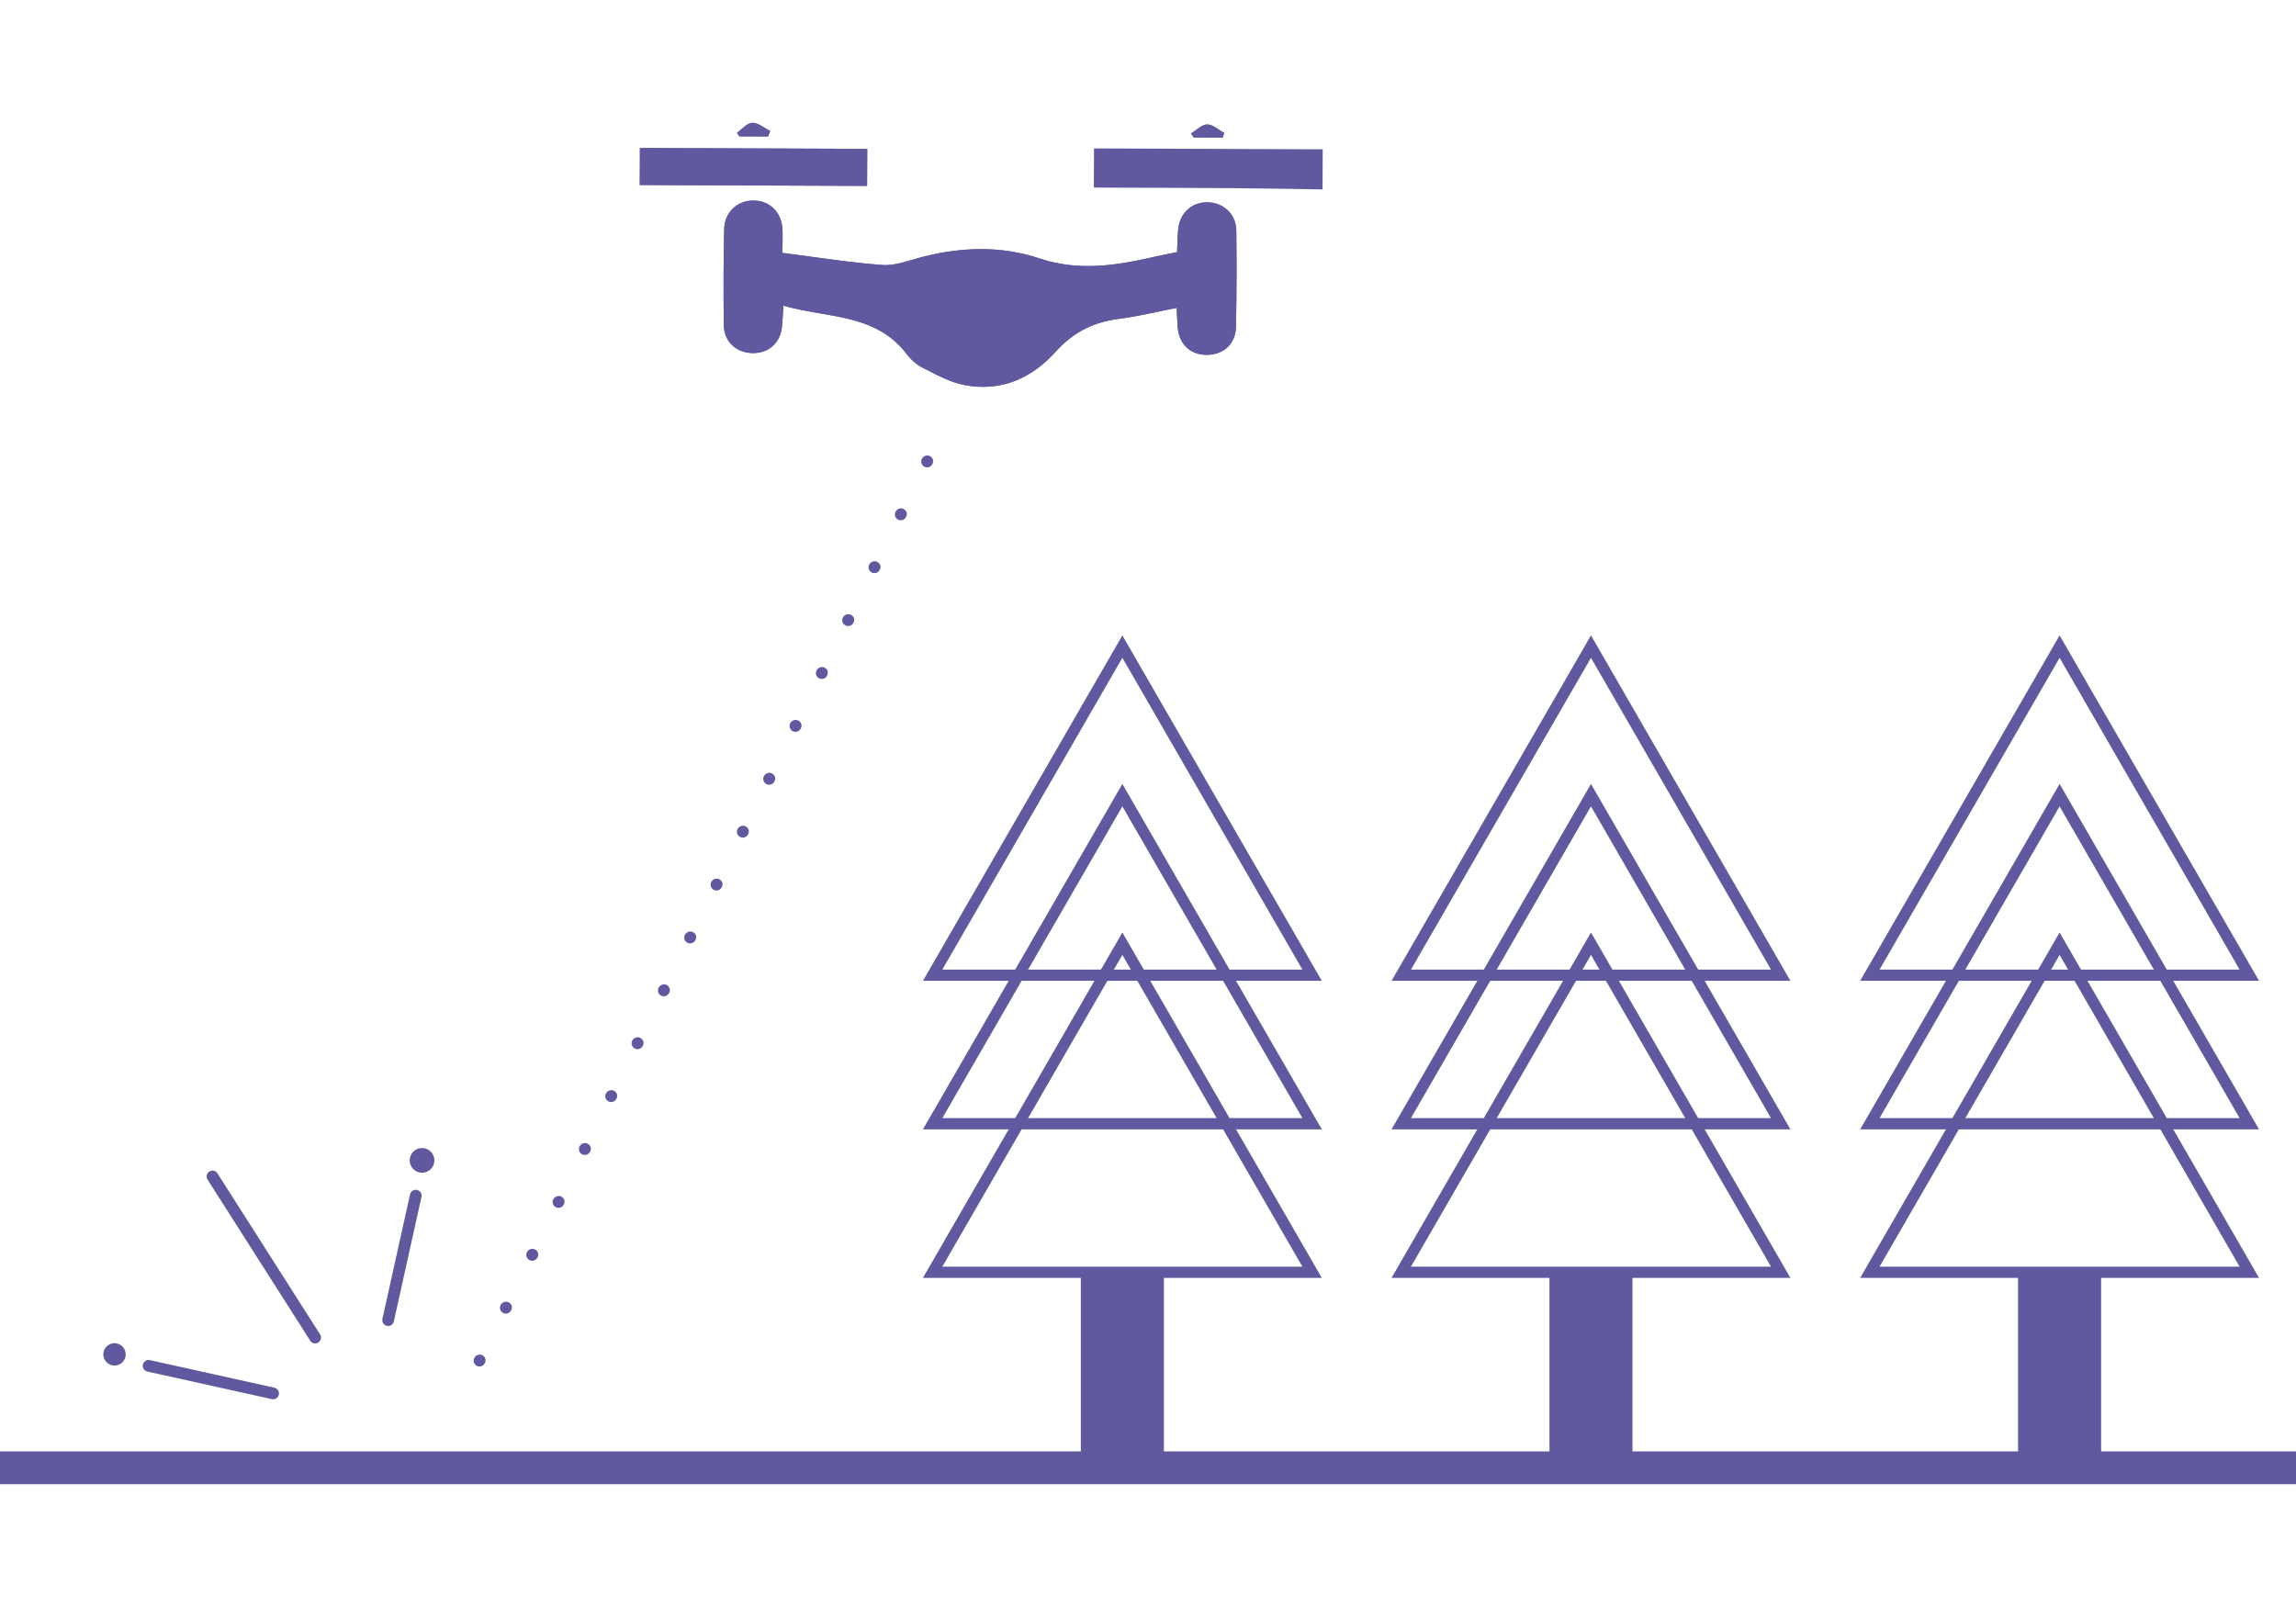 <svg version="1.1" id="レイヤー_1" xmlns="http://www.w3.org/2000/svg" xmlns:xlink="http://www.w3.org/1999/xlink" x="0" y="0" width="210" height="147" xml:space="preserve"><style>.st1{fill:none;stroke:#61599f;stroke-width:3;stroke-miterlimit:10}.st2{fill:#fff}.st3{fill:#61599f}</style><pattern width="50.399" height="53.797" patternUnits="userSpaceOnUse" id="新規パターンスウォッチ_3" viewBox="0 -2781.898 50.399 53.797" overflow="visible"><path fill="none" d="M0-2781.898h50.399v53.797H0z"/><path class="st1" d="M0-2738.801h50.399M0-2733.451h50.399M0-2728.102h50.399"/><g><path class="st1" d="M0-2765.699h50.399M0-2760.35h50.399M0-2755h50.399M0-2749.65h50.399M0-2744.301h50.399"/></g><g><path class="st1" d="M0-2781.898h50.399M0-2776.549h50.399M0-2771.199h50.399"/></g></pattern><path class="st2" d="M370.041-155.502v-72.35h4.182c23.473-.002 46.946-.033 70.419.045 2.116.007 3.131-.541 3.976-2.58 2.155-5.198 7.626-7.923 13.055-6.893 5.43 1.03 9.33 5.468 9.633 11.224.173 3.28.06 6.575.062 9.864.005 15.761.005 31.523.005 47.285 0 8.809-4.574 13.4-13.408 13.402-27.442.009-54.884.003-82.326.003h-5.598z"/><path class="st3" d="M422.105-154.5H398.86l-29.818-.001v-74.351l20.06-.004c18.205-.007 37.028-.013 55.543.049h.043c1.762 0 2.356-.392 3.007-1.963 2.303-5.557 8.126-8.638 14.165-7.493 5.924 1.124 10.122 6.009 10.447 12.155.125 2.378.102 4.789.08 7.12-.01.932-.018 1.864-.018 2.795a191109 191109 0 01.005 47.286c0 9.419-4.98 14.4-14.407 14.402-11.953.004-23.908.005-35.86.005zm-51.064-2.001h27.818c19.703.003 39.405.003 59.107-.003 8.233-.003 12.408-4.176 12.407-12.403 0-15.762-.001-31.523-.005-47.285 0-.938.009-1.877.018-2.815.021-2.3.044-4.68-.078-6.996-.275-5.209-3.82-9.346-8.822-10.295-5.101-.965-10.009 1.622-11.944 6.294-.964 2.328-2.285 3.197-4.864 3.197h-.04c-18.511-.06-37.333-.055-55.537-.049l-18.06.004v70.35z"/><path class="st3" d="M451.079-226.582h2v58.117h-2zM442.38-165.065h-62.684v-53.499h62.684v53.5zm-60.684-2h58.684v-49.499h-58.684v49.5z"/><path class="st3" d="M411.038-192.814h29.84v2h-29.84z"/><path class="st3" d="M410.007-197.417h2v11.018h-2z"/><path class="st3" d="M381.259-193h29.84v2h-29.84z"/><path class="st3" d="M410.13-197.417h2v11.018h-2zM410.25-217.249h2v11.018h-2zM410.25-177.217h2v11.018h-2z"/><g><path class="st2" d="M466.842-167.224c.088-4.017-3.14-7.447-7.12-7.57-4.178-.127-7.727 3.205-7.782 7.307-.055 4.08 3.453 7.646 7.512 7.637 3.983-.008 7.302-3.32 7.39-7.374z"/><path class="st3" d="M459.437-158.85c-2.187 0-4.366-.935-5.98-2.568-1.63-1.647-2.547-3.864-2.518-6.082.03-2.228.954-4.323 2.602-5.9 1.686-1.613 3.887-2.467 6.21-2.393 4.561.14 8.191 3.994 8.092 8.59-.101 4.597-3.865 8.344-8.39 8.353h-.016zm.048-14.947c-1.702 0-3.314.65-4.561 1.843-1.257 1.202-1.962 2.794-1.985 4.481-.022 1.686.685 3.38 1.94 4.65 1.241 1.254 2.902 1.974 4.558 1.974h.013c3.448-.008 6.316-2.877 6.393-6.397.075-3.445-2.742-6.443-6.152-6.548a6.75 6.75 0 00-.206-.003z"/></g><g><path class="st3" d="M367.403 18.406h210v2.736h-210zM475.024-86.326c.035.676.054 1.196.09 1.714.112 1.59 1.146 2.585 2.669 2.581 1.533-.004 2.635-1.003 2.666-2.577.057-2.93.072-5.862.03-8.793-.023-1.528-1.205-2.587-2.689-2.583-1.425.004-2.5 1.018-2.63 2.512-.06.677-.07 1.359-.102 2.047-.858.176-1.616.317-2.368.489-3.39.774-6.736 1.242-10.192.09-3.597-1.2-7.288-1.056-10.952-.082-1.135.302-2.32.763-3.448.678-3.013-.227-6.006-.71-9.133-1.108.003-.9.04-1.543.002-2.183-.093-1.557-1.182-2.606-2.663-2.606-1.462-.001-2.63 1.07-2.662 2.61-.062 2.93-.078 5.862-.033 8.792.024 1.547 1.17 2.555 2.69 2.551 1.466-.003 2.5-.976 2.634-2.487.049-.55.075-1.101.125-1.852 4.005 1.163 8.427.687 11.274 4.43.386.507.914.979 1.479 1.26 1.216.608 2.455 1.311 3.765 1.566 3.355.653 6.162-.573 8.41-3.068 1.544-1.713 3.402-2.679 5.695-2.97 1.756-.224 3.487-.652 5.343-1.01zm-28.3-14.548l-20.793-.082-.013 3.388 20.793.082.013-3.388zm-9.077-1.134l.202-.501c-.547-.27-1.098-.757-1.64-.746-.47.01-.93.581-1.396.904l.209.333 2.625.01zm38.693-.28l.237.368 2.654.01.145-.419c-.518-.28-1.038-.777-1.555-.775-.495.002-.988.523-1.481.817zM488.37-97.165c-2.726-.04-5.45-.095-8.175-.114-4.223-.031-8.447-.038-12.744-.054l.014-3.582 20.919.082-.015 3.668z"/><path class="st3" d="M475.024-86.326c-1.856.36-3.587.787-5.343 1.01-2.293.292-4.151 1.258-5.695 2.971-2.248 2.495-5.055 3.72-8.41 3.068-1.31-.255-2.549-.958-3.766-1.566-.564-.281-1.092-.753-1.478-1.26-2.847-3.743-7.269-3.267-11.273-4.43-.05.75-.077 1.302-.126 1.852-.134 1.51-1.168 2.484-2.633 2.487-1.521.004-2.667-1.004-2.69-2.551-.046-2.93-.03-5.863.032-8.793.032-1.54 1.2-2.61 2.662-2.61 1.48.001 2.57 1.05 2.663 2.607.038.64.001 1.284-.002 2.183 3.127.397 6.12.881 9.133 1.108 1.127.085 2.313-.376 3.448-.678 3.664-.974 7.355-1.117 10.952.082 3.456 1.152 6.802.684 10.192-.09.752-.172 1.51-.313 2.368-.489.033-.688.043-1.37.102-2.047.13-1.494 1.205-2.508 2.63-2.512 1.484-.004 2.666 1.055 2.688 2.583.043 2.93.028 5.863-.03 8.793-.03 1.574-1.132 2.573-2.665 2.577-1.523.004-2.557-.992-2.668-2.581-.037-.518-.056-1.038-.091-1.714zM446.724-100.874l-.013 3.388-20.793-.082.013-3.388 20.793.082zM437.647-102.008l-2.625-.01-.209-.333c.465-.323.925-.894 1.397-.904.541-.011 1.092.475 1.64.746l-.203.501zM476.34-102.287c.494-.293.986-.815 1.481-.817.517-.002 1.037.496 1.555.775l-.145.42-2.654-.011-.237-.367zM411.26 10.51a.535.535 0 01-.477-.78c.134-.263.467-.388.732-.253.263.134.378.436.244.7l-.022.041a.536.536 0 01-.477.292zm2.409-4.838a.535.535 0 01-.482-.771c.13-.266.463-.398.726-.267.267.13.387.43.257.695l-.02.042a.536.536 0 01-.481.301zm2.407-4.838a.537.537 0 01-.478-.777c.134-.265.468-.39.73-.258.264.133.382.435.248.699l-.022.042a.536.536 0 01-.478.294zm2.409-4.838a.535.535 0 01-.482-.769c.128-.267.457-.4.725-.27.266.128.388.427.26.694l-.021.042a.534.534 0 01-.482.303zm2.407-4.838a.535.535 0 01-.477-.78c.135-.263.468-.39.732-.254.263.135.379.437.244.7l-.022.042a.536.536 0 01-.477.292zm2.409-4.838a.535.535 0 01-.481-.771c.129-.267.461-.397.726-.267.266.13.386.43.257.695l-.02.042a.534.534 0 01-.482.3zm2.408-4.838a.537.537 0 01-.479-.777c.133-.264.47-.39.731-.258.264.133.381.434.247.698l-.021.043a.536.536 0 01-.478.294zm2.408-4.838a.535.535 0 01-.482-.769c.129-.267.458-.4.725-.27.267.128.389.427.26.693l-.02.043a.534.534 0 01-.483.303zm2.408-4.838a.535.535 0 01-.477-.78c.134-.263.466-.39.732-.254.263.135.378.436.244.7l-.022.042a.536.536 0 01-.477.291zm2.408-4.839a.535.535 0 01-.48-.77c.128-.267.462-.398.725-.268.267.13.387.43.257.696l-.02.042a.536.536 0 01-.482.3zm2.408-4.837a.537.537 0 01-.478-.778c.134-.264.467-.39.73-.257.264.133.381.434.248.698l-.022.042a.536.536 0 01-.478.295zm2.409-4.839a.535.535 0 01-.482-.769c.128-.266.457-.397.725-.27.266.128.388.427.26.694l-.021.042a.535.535 0 01-.482.303zm2.407-4.838a.535.535 0 01-.477-.78c.136-.263.468-.388.732-.253.264.135.379.436.244.7l-.021.042a.536.536 0 01-.478.291zm2.409-4.838a.536.536 0 01-.481-.77c.13-.267.462-.397.726-.268.266.13.386.43.257.696l-.02.042a.535.535 0 01-.482.3zm2.408-4.838a.537.537 0 01-.479-.777c.134-.264.469-.39.731-.258.264.134.38.435.247.699l-.021.042a.536.536 0 01-.478.294zm2.408-4.838a.535.535 0 01-.482-.769c.129-.266.457-.4.725-.27.267.128.389.427.26.694l-.02.042a.535.535 0 01-.483.303zm2.408-4.838a.535.535 0 01-.477-.78c.134-.263.467-.39.732-.253.263.134.378.436.244.7l-.022.041a.536.536 0 01-.477.292zm2.407-4.838a.535.535 0 01-.477-.78c.135-.264.468-.39.732-.254.264.135.379.437.244.7l-.021.042a.536.536 0 01-.478.292zM537.569-16.962c-.005-2.278-1.024-3.472-3.152-3.49a966.002 966.002 0 00-16.15.002c-2.002.016-3.102 1.114-3.058 3.123.201 9.038.482 18.074.69 27.11.032 1.357.647 2.276 1.887 2.42 2.631.304 2.94 1.95 3.006 4.156.227 7.574.597 15.143.936 22.713.117 2.597 1.092 3.568 3.675 3.737.726.048 1.465.042 2.19-.027 2.276-.217 3.195-1.149 3.305-3.411.384-7.834.824-15.667 1.058-23.505.06-2.019.457-3.245 2.631-3.556 1.608-.23 2.29-1.259 2.257-2.96 0 0 .735-21.86.725-26.312zm-4.367-13.682c-.026-3.763-3.164-6.875-6.895-6.836-3.764.038-6.795 3.141-6.772 6.935.022 3.788 3.132 6.877 6.871 6.827 3.78-.05 6.82-3.15 6.796-6.926z"/><g><pattern id="SVGID_1_" xlink:href="#譁ｰ隕上ヱ繧ｿ繝ｼ繝ｳ繧ｹ繧ｦ繧ｩ繝メ_3" patternTransform="matrix(.804 -.757 .804 .757 7076.149 -8197.549)"/><path fill="url(#SVGID_1_)" d="M431.647-10.854h61.902V2.437h-61.902z"/><path class="st3" d="M494.048 2.936h-62.9v-14.289h62.9V2.936zm-61.902-.998h60.904v-12.293h-60.904V1.938z"/><path class="st3" d="M431.728 2.77h1.999V20.4h-1.999zM491.493 2.77h1.999V20.4h-1.999z"/></g><g><pattern id="SVGID_2_" xlink:href="#譁ｰ隕上ヱ繧ｿ繝ｼ繝ｳ繧ｹ繧ｦ繧ｩ繝メ_3" patternTransform="matrix(.804 -.757 .804 .757 7144.021 -8197.549)"/><path fill="url(#SVGID_2_)" d="M499.519-10.854h61.902V2.437h-61.902z"/><path class="st3" d="M561.92 2.936h-62.9v-14.289h62.9V2.936zm-61.902-.998h60.905v-12.293h-60.905V1.938z"/><path class="st3" d="M499.601 2.77h1.999V20.4h-1.999zM559.365 2.77h1.999V20.4h-1.999z"/></g><g><path class="st3" d="M396.228 8.396a.536.536 0 01-.453-.248l-9.386-14.73a.536.536 0 11.904-.576l9.385 14.73a.536.536 0 01-.45.824zM392.384 13.507a.53.53 0 01-.117-.012l-11.369-2.52a.536.536 0 11.233-1.046l11.368 2.52a.536.536 0 01-.115 1.058z"/><circle transform="rotate(-32.51 377.842 9.431)" class="st3" cx="377.873" cy="9.407" r="1.024"/><path class="st3" d="M402.905 6.804a.536.536 0 01-.524-.652l2.52-11.369a.536.536 0 111.046.232l-2.52 11.369a.537.537 0 01-.522.42z"/><circle transform="rotate(-32.51 405.973 -8.312)" class="st3" cx="406.004" cy="-8.339" r="1.13"/></g></g><g><path class="st3" d="M0 132.766h210v2.998H0zM107.62 28.165c.036.676.055 1.196.091 1.714.112 1.59 1.146 2.586 2.669 2.581 1.533-.004 2.635-1.003 2.665-2.577.058-2.93.073-5.862.03-8.793-.022-1.528-1.204-2.587-2.688-2.583-1.425.004-2.5 1.018-2.63 2.512-.06.677-.07 1.359-.103 2.047-.857.176-1.615.317-2.367.49-3.39.773-6.736 1.24-10.192.089-3.597-1.199-7.288-1.056-10.952-.082-1.135.302-2.321.763-3.448.678-3.013-.227-6.006-.71-9.134-1.108.004-.9.04-1.543.002-2.183-.092-1.557-1.181-2.606-2.662-2.606-1.462 0-2.63 1.07-2.663 2.61-.061 2.93-.077 5.862-.032 8.792.024 1.547 1.17 2.555 2.69 2.551 1.465-.003 2.5-.976 2.634-2.487.049-.55.075-1.101.125-1.852 4.005 1.163 8.427.687 11.274 4.43.386.507.914.979 1.478 1.26 1.217.608 2.456 1.311 3.766 1.566 3.355.653 6.162-.573 8.41-3.068 1.543-1.713 3.402-2.679 5.695-2.97 1.756-.224 3.487-.652 5.343-1.01zm-28.3-14.548l-20.792-.082-.013 3.388 20.792.082.014-3.388zm-9.076-1.134l.202-.501c-.547-.27-1.098-.757-1.64-.746-.47.01-.93.581-1.396.904l.209.333 2.625.01zm38.692-.28l.238.368 2.654.01.145-.419c-.518-.28-1.038-.777-1.555-.775-.495.002-.988.524-1.482.816zM120.966 17.326c-2.725-.04-5.45-.095-8.174-.114-4.224-.03-8.447-.037-12.744-.054l.014-3.582 20.918.083-.014 3.667z"/><path class="st3" d="M107.62 28.165c-1.855.36-3.586.787-5.342 1.01-2.293.292-4.152 1.258-5.695 2.971-2.248 2.495-5.055 3.72-8.41 3.068-1.31-.255-2.549-.958-3.766-1.565-.564-.282-1.092-.754-1.478-1.26-2.847-3.744-7.269-3.268-11.274-4.431-.05.75-.076 1.302-.125 1.852-.134 1.51-1.169 2.484-2.633 2.487-1.521.004-2.667-1.004-2.691-2.551-.045-2.93-.03-5.863.033-8.793.032-1.54 1.2-2.61 2.662-2.61 1.48.001 2.57 1.05 2.662 2.607.038.64.002 1.284-.002 2.183 3.127.398 6.121.881 9.134 1.108 1.127.085 2.313-.376 3.448-.678 3.664-.974 7.355-1.117 10.952.082 3.456 1.152 6.802.684 10.192-.09.751-.172 1.51-.313 2.367-.489.033-.688.044-1.37.103-2.047.13-1.494 1.205-2.508 2.63-2.512 1.484-.004 2.666 1.055 2.688 2.583.043 2.93.028 5.863-.03 8.793-.03 1.574-1.132 2.573-2.665 2.577-1.524.004-2.557-.992-2.669-2.581-.036-.518-.055-1.038-.09-1.714zM79.32 13.617l-.013 3.388-20.792-.082.013-3.388 20.793.082zM70.244 12.483l-2.625-.01-.209-.333c.465-.323.925-.895 1.397-.904.54-.012 1.092.475 1.64.746l-.203.501zM108.936 12.204c.494-.294.987-.815 1.482-.817.517-.002 1.036.496 1.555.775l-.146.42-2.653-.011-.238-.367zM43.857 125.002a.534.534 0 01-.48-.775c.133-.266.466-.394.73-.262.265.133.383.433.25.697l-.021.043a.534.534 0 01-.48.297zm2.408-4.839a.536.536 0 01-.48-.77c.128-.267.462-.396.725-.268.267.13.387.43.257.696l-.02.042a.535.535 0 01-.482.3zm2.408-4.838a.536.536 0 01-.477-.78c.134-.262.467-.387.732-.253.263.135.378.436.244.7l-.022.041a.536.536 0 01-.477.292zm2.408-4.838a.536.536 0 01-.48-.771c.128-.266.463-.395.726-.268.266.13.386.43.256.696l-.02.042a.535.535 0 01-.482.3zm2.408-4.838a.536.536 0 01-.477-.78c.135-.263.467-.388.732-.254.263.135.379.437.244.7l-.022.042a.536.536 0 01-.477.292zm2.409-4.838a.534.534 0 01-.483-.766c.127-.267.457-.401.724-.274.267.127.39.425.262.692l-.02.043a.533.533 0 01-.483.305zm2.407-4.839a.536.536 0 01-.477-.78c.135-.263.468-.387.732-.253.264.135.379.436.244.7l-.021.042a.536.536 0 01-.478.291zm2.409-4.837a.536.536 0 01-.481-.771c.129-.266.463-.396.726-.268.266.13.387.43.257.696l-.02.042a.535.535 0 01-.482.3zm2.408-4.838a.534.534 0 01-.48-.775c.133-.265.467-.394.73-.261.265.132.383.432.25.696l-.021.043a.534.534 0 01-.48.297zm2.408-4.839a.536.536 0 01-.48-.77c.128-.267.462-.396.725-.268.267.13.387.43.257.696l-.02.042a.535.535 0 01-.482.3zm2.408-4.837a.536.536 0 01-.477-.78c.135-.264.468-.387.732-.254.263.135.378.436.243.7l-.021.042a.535.535 0 01-.477.292zm2.409-4.839a.535.535 0 01-.482-.771c.13-.266.462-.396.726-.267.267.13.387.429.257.695l-.02.042a.535.535 0 01-.481.301zm2.407-4.838a.536.536 0 01-.477-.78c.135-.262.467-.387.732-.253.263.135.378.436.244.7l-.022.041a.536.536 0 01-.477.292zm2.409-4.837a.534.534 0 01-.483-.766c.127-.268.458-.403.724-.275.267.127.39.426.262.692l-.02.043a.533.533 0 01-.483.306zm2.407-4.84a.536.536 0 01-.477-.78c.135-.262.468-.387.732-.253.264.135.379.437.244.7l-.021.042a.536.536 0 01-.478.292zm2.408-4.837a.536.536 0 01-.477-.78c.136-.263.467-.388.732-.253.263.134.378.436.244.7l-.022.041a.536.536 0 01-.477.292zm2.409-4.838a.535.535 0 01-.48-.775c.133-.264.466-.394.73-.261.265.133.383.432.25.697l-.021.043a.534.534 0 01-.48.296zm2.407-4.838a.536.536 0 01-.477-.78c.135-.264.468-.387.732-.254.263.135.379.436.244.7l-.022.042a.536.536 0 01-.477.292zM28.824 122.887a.536.536 0 01-.453-.248l-9.385-14.73a.535.535 0 11.904-.576l9.385 14.73a.535.535 0 01-.45.824zM24.981 127.999a.53.53 0 01-.117-.013l-11.369-2.52a.536.536 0 11.232-1.046l11.37 2.52a.536.536 0 01-.116 1.059z"/><circle transform="rotate(-32.51 10.46 123.889)" class="st3" cx="10.47" cy="123.898" r="1.024"/><path class="st3" d="M35.502 121.294a.536.536 0 01-.524-.652l2.52-11.368a.536.536 0 111.046.232l-2.52 11.369a.536.536 0 01-.522.42z"/><circle transform="rotate(-32.51 38.59 106.146)" class="st3" cx="38.601" cy="106.152" r="1.13"/><path class="st3" d="M120.897 89.72H84.413l18.242-31.596 18.242 31.597zm-34.708-1.026h32.932l-16.466-28.519-16.466 28.519z"/><path class="st3" d="M120.897 103.308H84.413l18.242-31.597 18.242 31.597zm-34.708-1.027h32.932l-16.466-28.519-16.466 28.519z"/><path class="st3" d="M120.897 116.895H84.413l18.242-31.597 18.242 31.597zm-34.708-1.027h32.932l-16.466-28.519-16.466 28.519z"/><path class="st3" d="M98.858 116.124h7.595v17.924h-7.595zM163.758 89.72h-36.484l18.242-31.596 18.242 31.597zm-34.708-1.026h32.932l-16.466-28.519-16.466 28.519z"/><path class="st3" d="M163.758 103.308h-36.484l18.242-31.597 18.242 31.597zm-34.708-1.027h32.932l-16.466-28.519-16.466 28.519z"/><path class="st3" d="M163.758 116.895h-36.484l18.242-31.597 18.242 31.597zm-34.708-1.027h32.932l-16.466-28.519-16.466 28.519z"/><path class="st3" d="M141.719 116.124h7.595v17.924h-7.595zM206.62 89.72h-36.485l18.242-31.596L206.62 89.72zm-34.709-1.026h32.932l-16.466-28.519-16.466 28.519z"/><path class="st3" d="M206.62 103.308h-36.485l18.242-31.597 18.242 31.597zm-34.709-1.027h32.932l-16.466-28.519-16.466 28.519z"/><path class="st3" d="M206.62 116.895h-36.485l18.242-31.597 18.242 31.597zm-34.709-1.027h32.932l-16.466-28.519-16.466 28.519z"/><path class="st3" d="M184.58 116.124h7.595v17.924h-7.595z"/></g><g><path class="st3" d="M435.1 400.033c-27.774 0-50.369-22.594-50.369-50.368 0-8.086 1.966-16.128 5.684-23.258a2.023 2.023 0 113.588 1.871c-3.418 6.555-5.225 13.95-5.225 21.387 0 25.542 20.78 46.321 46.322 46.321s46.32-20.779 46.32-46.321c0-25.388-20.652-46.166-46.038-46.318a2.023 2.023 0 01.011-4.047h.012c27.605.166 50.063 22.759 50.063 50.365 0 27.773-22.595 50.368-50.368 50.368z"/><path class="st3" d="M434.54 347.527c4.19-4.489 8.256-8.855 12.336-13.208.967-1.032 2.078-2.463 3.552-1.214 1.577 1.336.07 2.562-.793 3.59a2465.49 2465.49 0 01-12.972 15.26c-1.549 1.812-2.604 1.896-4.527.428-3.336-2.547-6.674-5.09-9.997-7.652-1.52-1.172-1.798-2.347-.927-3.618.835-1.216 2.157-1.322 3.72-.247 3.164 2.177 6.313 4.375 9.609 6.661zM433.126 315.117h3.185v6.868h-3.185v-6.868zM399.968 351.305v-3.162h6.88v3.162h-6.88zM462.492 351.284v-3.205h6.888v3.205h-6.888zM433.118 377.326h3.199v6.887h-3.199v-6.887zM411.404 364.731l-6.037 3.469-1.45-2.433 6.035-3.523 1.452 2.487zM449.81 326.483l-2.453-1.418 3.503-6.029 2.437 1.38-3.487 6.067zM411.413 334.648l-1.399 2.45-6.065-3.478 1.374-2.448 6.09 3.476zM459.443 337.097l-1.434-2.434 6.067-3.482 1.44 2.42-6.073 3.496zM450.885 380.388l-3.52-6.045 2.433-1.448 3.495 6.05-2.408 1.443zM465.511 365.768l-1.403 2.447-6.08-3.468 1.468-2.477 6.015 3.498zM416.13 320.449l2.466-1.415 3.388 5.998-2.343 1.463-3.51-6.046zM421.986 374.34l-3.396 5.999-2.481-1.373 3.514-6.062c.82.498 1.51.917 2.363 1.437zM395.278 344.702a2.023 2.023 0 01-2.011-1.831l-1.417-14.817-12.123 8.635a2.025 2.025 0 01-2.348-3.297l14.977-10.668a2.022 2.022 0 013.188 1.456l1.75 18.306a2.022 2.022 0 01-2.016 2.216z"/></g></svg>